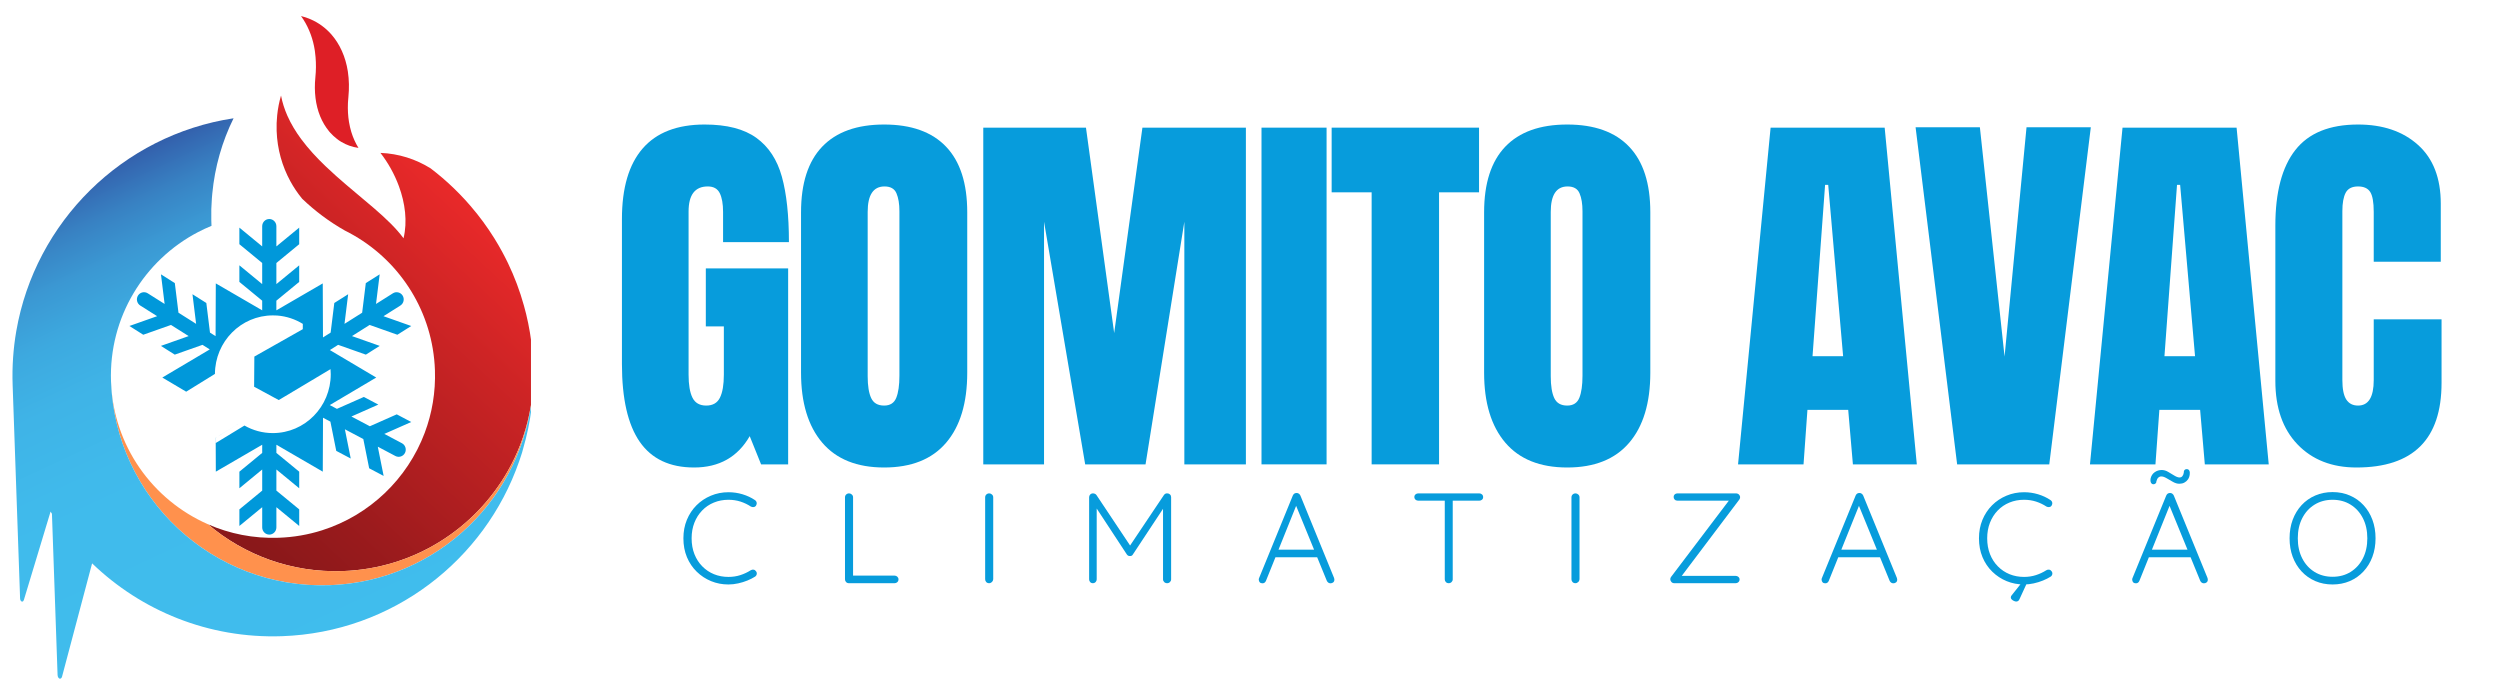 <?xml version="1.0" encoding="UTF-8"?>
<svg xmlns="http://www.w3.org/2000/svg" xmlns:xlink="http://www.w3.org/1999/xlink" width="1800" zoomAndPan="magnify" viewBox="0 0 1350 375" height="500" preserveAspectRatio="xMidYMid meet" version="1.0">
  <defs>
    <g></g>
    <clipPath id="71b2f41309">
      <path d="M 69.875 118.242 L 222.07 118.242 L 222.07 288.699 L 69.875 288.699 Z M 69.875 118.242 " clip-rule="nonzero"></path>
    </clipPath>
    <clipPath id="06ce920588">
      <path d="M 112 51 L 286.727 51 L 286.727 309 L 112 309 Z M 112 51 " clip-rule="nonzero"></path>
    </clipPath>
    <clipPath id="ca5dd870e1">
      <path d="M 287.965 196.609 L 288.066 199.43 C 288.07 199.957 288.078 200.48 288.082 201 C 288.137 208.809 287.363 216.434 285.797 223.805 C 283.516 234.684 279.559 244.973 274.207 254.387 C 256.508 285.547 223.527 307.055 185.09 308.395 C 157.449 309.359 131.898 299.727 112.34 283.137 C 123.973 288.238 136.914 290.867 150.461 290.391 C 158.641 290.105 166.516 288.719 173.938 286.352 C 199.605 278.195 220.004 258.586 229.359 233.695 C 233.301 223.207 235.277 211.785 234.867 199.891 C 233.77 168.617 216.398 141.742 191.168 127.152 C 190.215 126.598 189.254 126.062 188.289 125.551 C 187.617 125.191 186.938 124.852 186.25 124.508 C 177.852 119.754 170.098 113.961 163.164 107.316 C 160.766 104.395 158.625 101.238 156.801 97.891 C 152.383 89.805 149.734 80.602 149.387 70.754 C 149.285 67.883 149.387 65.047 149.676 62.266 C 150.047 58.609 150.746 55.035 151.75 51.586 C 152.469 55.367 153.637 58.992 155.164 62.457 C 157.125 66.891 159.66 71.078 162.621 75.086 C 166.473 80.281 170.996 85.164 175.84 89.793 C 177.699 91.57 179.605 93.316 181.527 95.043 C 195.246 107.27 210.086 117.914 217.91 128.676 C 220.078 119.652 218.785 109.734 215.426 100.586 C 213 93.98 209.492 87.762 205.434 82.562 C 215.32 82.941 224.578 85.941 232.504 90.898 C 232.512 90.898 232.523 90.902 232.531 90.914 C 236.93 94.254 241.133 97.863 245.105 101.699 C 246.121 102.676 247.125 103.684 248.113 104.695 C 250.18 106.809 252.18 108.988 254.109 111.242 C 258.859 116.742 263.18 122.629 267.027 128.828 C 268.504 131.211 269.914 133.637 271.25 136.109 C 272.32 138.086 273.344 140.086 274.32 142.117 C 277.84 149.457 280.738 157.141 282.949 165.141 C 283.367 166.602 283.746 168.078 284.109 169.555 C 285.711 176.129 286.844 182.891 287.496 189.801 C 287.66 191.578 287.785 193.375 287.887 195.172 C 287.906 195.664 287.938 196.137 287.965 196.609 Z M 287.965 196.609 " clip-rule="evenodd"></path>
    </clipPath>
    <linearGradient x1="156.425" gradientTransform="matrix(5.338, -0.185, 0.185, 5.338, -734.406, 720.873)" y1="-75.071" x2="198.261" gradientUnits="userSpaceOnUse" y2="-116.905" id="e3cc1b4ea0">
      <stop stop-opacity="1" stop-color="rgb(54.099%, 9.399%, 10.199%)" offset="0"></stop>
      <stop stop-opacity="1" stop-color="rgb(54.099%, 9.399%, 10.199%)" offset="0.062"></stop>
      <stop stop-opacity="1" stop-color="rgb(54.099%, 9.399%, 10.199%)" offset="0.094"></stop>
      <stop stop-opacity="1" stop-color="rgb(54.179%, 9.412%, 10.211%)" offset="0.102"></stop>
      <stop stop-opacity="1" stop-color="rgb(54.436%, 9.453%, 10.252%)" offset="0.109"></stop>
      <stop stop-opacity="1" stop-color="rgb(54.787%, 9.509%, 10.309%)" offset="0.117"></stop>
      <stop stop-opacity="1" stop-color="rgb(55.136%, 9.564%, 10.365%)" offset="0.125"></stop>
      <stop stop-opacity="1" stop-color="rgb(55.486%, 9.621%, 10.42%)" offset="0.133"></stop>
      <stop stop-opacity="1" stop-color="rgb(55.836%, 9.677%, 10.477%)" offset="0.141"></stop>
      <stop stop-opacity="1" stop-color="rgb(56.186%, 9.732%, 10.533%)" offset="0.148"></stop>
      <stop stop-opacity="1" stop-color="rgb(56.535%, 9.789%, 10.588%)" offset="0.156"></stop>
      <stop stop-opacity="1" stop-color="rgb(56.886%, 9.845%, 10.645%)" offset="0.164"></stop>
      <stop stop-opacity="1" stop-color="rgb(57.236%, 9.9%, 10.701%)" offset="0.172"></stop>
      <stop stop-opacity="1" stop-color="rgb(57.585%, 9.956%, 10.756%)" offset="0.18"></stop>
      <stop stop-opacity="1" stop-color="rgb(57.936%, 10.013%, 10.812%)" offset="0.188"></stop>
      <stop stop-opacity="1" stop-color="rgb(58.286%, 10.069%, 10.869%)" offset="0.195"></stop>
      <stop stop-opacity="1" stop-color="rgb(58.635%, 10.124%, 10.925%)" offset="0.203"></stop>
      <stop stop-opacity="1" stop-color="rgb(58.986%, 10.181%, 10.98%)" offset="0.211"></stop>
      <stop stop-opacity="1" stop-color="rgb(59.335%, 10.237%, 11.037%)" offset="0.219"></stop>
      <stop stop-opacity="1" stop-color="rgb(59.685%, 10.292%, 11.093%)" offset="0.227"></stop>
      <stop stop-opacity="1" stop-color="rgb(60.036%, 10.349%, 11.148%)" offset="0.234"></stop>
      <stop stop-opacity="1" stop-color="rgb(60.385%, 10.405%, 11.205%)" offset="0.242"></stop>
      <stop stop-opacity="1" stop-color="rgb(60.735%, 10.46%, 11.261%)" offset="0.25"></stop>
      <stop stop-opacity="1" stop-color="rgb(61.086%, 10.516%, 11.316%)" offset="0.258"></stop>
      <stop stop-opacity="1" stop-color="rgb(61.436%, 10.573%, 11.372%)" offset="0.266"></stop>
      <stop stop-opacity="1" stop-color="rgb(61.832%, 10.641%, 11.436%)" offset="0.27"></stop>
      <stop stop-opacity="1" stop-color="rgb(62.05%, 10.683%, 11.473%)" offset="0.273"></stop>
      <stop stop-opacity="1" stop-color="rgb(62.268%, 10.724%, 11.508%)" offset="0.277"></stop>
      <stop stop-opacity="1" stop-color="rgb(62.486%, 10.765%, 11.545%)" offset="0.281"></stop>
      <stop stop-opacity="1" stop-color="rgb(62.704%, 10.805%, 11.581%)" offset="0.285"></stop>
      <stop stop-opacity="1" stop-color="rgb(62.923%, 10.846%, 11.618%)" offset="0.289"></stop>
      <stop stop-opacity="1" stop-color="rgb(63.141%, 10.886%, 11.653%)" offset="0.293"></stop>
      <stop stop-opacity="1" stop-color="rgb(63.361%, 10.927%, 11.69%)" offset="0.297"></stop>
      <stop stop-opacity="1" stop-color="rgb(63.579%, 10.966%, 11.725%)" offset="0.301"></stop>
      <stop stop-opacity="1" stop-color="rgb(63.797%, 11.008%, 11.761%)" offset="0.305"></stop>
      <stop stop-opacity="1" stop-color="rgb(64.015%, 11.049%, 11.797%)" offset="0.309"></stop>
      <stop stop-opacity="1" stop-color="rgb(64.233%, 11.09%, 11.833%)" offset="0.312"></stop>
      <stop stop-opacity="1" stop-color="rgb(64.452%, 11.13%, 11.868%)" offset="0.316"></stop>
      <stop stop-opacity="1" stop-color="rgb(64.67%, 11.171%, 11.905%)" offset="0.32"></stop>
      <stop stop-opacity="1" stop-color="rgb(64.888%, 11.211%, 11.942%)" offset="0.324"></stop>
      <stop stop-opacity="1" stop-color="rgb(65.106%, 11.252%, 11.978%)" offset="0.328"></stop>
      <stop stop-opacity="1" stop-color="rgb(65.324%, 11.293%, 12.013%)" offset="0.332"></stop>
      <stop stop-opacity="1" stop-color="rgb(65.544%, 11.334%, 12.05%)" offset="0.336"></stop>
      <stop stop-opacity="1" stop-color="rgb(65.762%, 11.374%, 12.085%)" offset="0.34"></stop>
      <stop stop-opacity="1" stop-color="rgb(65.981%, 11.415%, 12.122%)" offset="0.344"></stop>
      <stop stop-opacity="1" stop-color="rgb(66.199%, 11.455%, 12.157%)" offset="0.348"></stop>
      <stop stop-opacity="1" stop-color="rgb(66.417%, 11.496%, 12.193%)" offset="0.352"></stop>
      <stop stop-opacity="1" stop-color="rgb(66.635%, 11.536%, 12.228%)" offset="0.355"></stop>
      <stop stop-opacity="1" stop-color="rgb(66.853%, 11.577%, 12.265%)" offset="0.359"></stop>
      <stop stop-opacity="1" stop-color="rgb(67.072%, 11.618%, 12.302%)" offset="0.363"></stop>
      <stop stop-opacity="1" stop-color="rgb(67.291%, 11.659%, 12.338%)" offset="0.367"></stop>
      <stop stop-opacity="1" stop-color="rgb(67.509%, 11.699%, 12.373%)" offset="0.371"></stop>
      <stop stop-opacity="1" stop-color="rgb(67.728%, 11.74%, 12.41%)" offset="0.375"></stop>
      <stop stop-opacity="1" stop-color="rgb(67.946%, 11.78%, 12.445%)" offset="0.379"></stop>
      <stop stop-opacity="1" stop-color="rgb(68.164%, 11.821%, 12.482%)" offset="0.383"></stop>
      <stop stop-opacity="1" stop-color="rgb(68.382%, 11.862%, 12.517%)" offset="0.387"></stop>
      <stop stop-opacity="1" stop-color="rgb(68.6%, 11.903%, 12.553%)" offset="0.391"></stop>
      <stop stop-opacity="1" stop-color="rgb(68.819%, 11.943%, 12.589%)" offset="0.395"></stop>
      <stop stop-opacity="1" stop-color="rgb(69.037%, 11.984%, 12.625%)" offset="0.398"></stop>
      <stop stop-opacity="1" stop-color="rgb(69.255%, 12.024%, 12.662%)" offset="0.402"></stop>
      <stop stop-opacity="1" stop-color="rgb(69.475%, 12.065%, 12.698%)" offset="0.406"></stop>
      <stop stop-opacity="1" stop-color="rgb(69.693%, 12.105%, 12.733%)" offset="0.41"></stop>
      <stop stop-opacity="1" stop-color="rgb(69.911%, 12.146%, 12.77%)" offset="0.414"></stop>
      <stop stop-opacity="1" stop-color="rgb(70.129%, 12.187%, 12.805%)" offset="0.418"></stop>
      <stop stop-opacity="1" stop-color="rgb(70.348%, 12.228%, 12.842%)" offset="0.422"></stop>
      <stop stop-opacity="1" stop-color="rgb(70.566%, 12.268%, 12.877%)" offset="0.426"></stop>
      <stop stop-opacity="1" stop-color="rgb(70.784%, 12.309%, 12.914%)" offset="0.43"></stop>
      <stop stop-opacity="1" stop-color="rgb(71.002%, 12.349%, 12.949%)" offset="0.434"></stop>
      <stop stop-opacity="1" stop-color="rgb(71.22%, 12.39%, 12.985%)" offset="0.438"></stop>
      <stop stop-opacity="1" stop-color="rgb(71.439%, 12.431%, 13.022%)" offset="0.441"></stop>
      <stop stop-opacity="1" stop-color="rgb(71.658%, 12.473%, 13.058%)" offset="0.445"></stop>
      <stop stop-opacity="1" stop-color="rgb(71.877%, 12.512%, 13.094%)" offset="0.449"></stop>
      <stop stop-opacity="1" stop-color="rgb(72.095%, 12.553%, 13.13%)" offset="0.453"></stop>
      <stop stop-opacity="1" stop-color="rgb(72.313%, 12.593%, 13.165%)" offset="0.457"></stop>
      <stop stop-opacity="1" stop-color="rgb(72.531%, 12.634%, 13.202%)" offset="0.461"></stop>
      <stop stop-opacity="1" stop-color="rgb(72.749%, 12.674%, 13.237%)" offset="0.465"></stop>
      <stop stop-opacity="1" stop-color="rgb(72.968%, 12.715%, 13.274%)" offset="0.469"></stop>
      <stop stop-opacity="1" stop-color="rgb(73.186%, 12.756%, 13.309%)" offset="0.473"></stop>
      <stop stop-opacity="1" stop-color="rgb(73.405%, 12.798%, 13.345%)" offset="0.477"></stop>
      <stop stop-opacity="1" stop-color="rgb(73.624%, 12.837%, 13.382%)" offset="0.48"></stop>
      <stop stop-opacity="1" stop-color="rgb(73.842%, 12.878%, 13.419%)" offset="0.484"></stop>
      <stop stop-opacity="1" stop-color="rgb(74.06%, 12.918%, 13.454%)" offset="0.488"></stop>
      <stop stop-opacity="1" stop-color="rgb(74.278%, 12.959%, 13.49%)" offset="0.492"></stop>
      <stop stop-opacity="1" stop-color="rgb(74.496%, 13%, 13.525%)" offset="0.496"></stop>
      <stop stop-opacity="1" stop-color="rgb(74.715%, 13.042%, 13.562%)" offset="0.5"></stop>
      <stop stop-opacity="1" stop-color="rgb(74.933%, 13.081%, 13.597%)" offset="0.504"></stop>
      <stop stop-opacity="1" stop-color="rgb(75.151%, 13.123%, 13.634%)" offset="0.508"></stop>
      <stop stop-opacity="1" stop-color="rgb(75.369%, 13.162%, 13.669%)" offset="0.512"></stop>
      <stop stop-opacity="1" stop-color="rgb(75.589%, 13.203%, 13.705%)" offset="0.516"></stop>
      <stop stop-opacity="1" stop-color="rgb(75.807%, 13.243%, 13.742%)" offset="0.52"></stop>
      <stop stop-opacity="1" stop-color="rgb(76.025%, 13.284%, 13.779%)" offset="0.523"></stop>
      <stop stop-opacity="1" stop-color="rgb(76.244%, 13.325%, 13.814%)" offset="0.527"></stop>
      <stop stop-opacity="1" stop-color="rgb(76.462%, 13.367%, 13.85%)" offset="0.531"></stop>
      <stop stop-opacity="1" stop-color="rgb(76.68%, 13.406%, 13.885%)" offset="0.535"></stop>
      <stop stop-opacity="1" stop-color="rgb(76.898%, 13.448%, 13.922%)" offset="0.539"></stop>
      <stop stop-opacity="1" stop-color="rgb(77.116%, 13.487%, 13.957%)" offset="0.543"></stop>
      <stop stop-opacity="1" stop-color="rgb(77.335%, 13.528%, 13.994%)" offset="0.547"></stop>
      <stop stop-opacity="1" stop-color="rgb(77.553%, 13.57%, 14.029%)" offset="0.551"></stop>
      <stop stop-opacity="1" stop-color="rgb(77.773%, 13.611%, 14.066%)" offset="0.555"></stop>
      <stop stop-opacity="1" stop-color="rgb(77.991%, 13.651%, 14.102%)" offset="0.559"></stop>
      <stop stop-opacity="1" stop-color="rgb(78.209%, 13.692%, 14.139%)" offset="0.562"></stop>
      <stop stop-opacity="1" stop-color="rgb(78.427%, 13.731%, 14.174%)" offset="0.566"></stop>
      <stop stop-opacity="1" stop-color="rgb(78.645%, 13.773%, 14.211%)" offset="0.57"></stop>
      <stop stop-opacity="1" stop-color="rgb(78.864%, 13.812%, 14.246%)" offset="0.574"></stop>
      <stop stop-opacity="1" stop-color="rgb(79.082%, 13.853%, 14.282%)" offset="0.578"></stop>
      <stop stop-opacity="1" stop-color="rgb(79.3%, 13.895%, 14.317%)" offset="0.582"></stop>
      <stop stop-opacity="1" stop-color="rgb(79.52%, 13.936%, 14.354%)" offset="0.586"></stop>
      <stop stop-opacity="1" stop-color="rgb(79.738%, 13.976%, 14.389%)" offset="0.59"></stop>
      <stop stop-opacity="1" stop-color="rgb(79.956%, 14.017%, 14.426%)" offset="0.594"></stop>
      <stop stop-opacity="1" stop-color="rgb(80.174%, 14.056%, 14.461%)" offset="0.598"></stop>
      <stop stop-opacity="1" stop-color="rgb(80.392%, 14.098%, 14.497%)" offset="0.602"></stop>
      <stop stop-opacity="1" stop-color="rgb(80.632%, 14.143%, 14.536%)" offset="0.605"></stop>
      <stop stop-opacity="1" stop-color="rgb(80.873%, 14.191%, 14.575%)" offset="0.609"></stop>
      <stop stop-opacity="1" stop-color="rgb(81.114%, 14.236%, 14.613%)" offset="0.613"></stop>
      <stop stop-opacity="1" stop-color="rgb(81.355%, 14.282%, 14.651%)" offset="0.617"></stop>
      <stop stop-opacity="1" stop-color="rgb(81.595%, 14.328%, 14.69%)" offset="0.621"></stop>
      <stop stop-opacity="1" stop-color="rgb(81.836%, 14.375%, 14.729%)" offset="0.625"></stop>
      <stop stop-opacity="1" stop-color="rgb(82.077%, 14.421%, 14.767%)" offset="0.629"></stop>
      <stop stop-opacity="1" stop-color="rgb(82.318%, 14.468%, 14.806%)" offset="0.633"></stop>
      <stop stop-opacity="1" stop-color="rgb(82.559%, 14.514%, 14.844%)" offset="0.637"></stop>
      <stop stop-opacity="1" stop-color="rgb(82.8%, 14.56%, 14.883%)" offset="0.641"></stop>
      <stop stop-opacity="1" stop-color="rgb(83.04%, 14.606%, 14.922%)" offset="0.645"></stop>
      <stop stop-opacity="1" stop-color="rgb(83.281%, 14.653%, 14.96%)" offset="0.648"></stop>
      <stop stop-opacity="1" stop-color="rgb(83.522%, 14.699%, 14.998%)" offset="0.652"></stop>
      <stop stop-opacity="1" stop-color="rgb(83.763%, 14.745%, 15.038%)" offset="0.656"></stop>
      <stop stop-opacity="1" stop-color="rgb(84.004%, 14.79%, 15.076%)" offset="0.66"></stop>
      <stop stop-opacity="1" stop-color="rgb(84.245%, 14.838%, 15.114%)" offset="0.664"></stop>
      <stop stop-opacity="1" stop-color="rgb(84.485%, 14.883%, 15.152%)" offset="0.668"></stop>
      <stop stop-opacity="1" stop-color="rgb(84.726%, 14.931%, 15.192%)" offset="0.672"></stop>
      <stop stop-opacity="1" stop-color="rgb(84.967%, 14.977%, 15.23%)" offset="0.676"></stop>
      <stop stop-opacity="1" stop-color="rgb(85.208%, 15.022%, 15.268%)" offset="0.68"></stop>
      <stop stop-opacity="1" stop-color="rgb(85.448%, 15.068%, 15.306%)" offset="0.684"></stop>
      <stop stop-opacity="1" stop-color="rgb(85.689%, 15.115%, 15.346%)" offset="0.688"></stop>
      <stop stop-opacity="1" stop-color="rgb(85.93%, 15.161%, 15.384%)" offset="0.691"></stop>
      <stop stop-opacity="1" stop-color="rgb(86.171%, 15.207%, 15.422%)" offset="0.695"></stop>
      <stop stop-opacity="1" stop-color="rgb(86.412%, 15.253%, 15.46%)" offset="0.699"></stop>
      <stop stop-opacity="1" stop-color="rgb(86.653%, 15.3%, 15.5%)" offset="0.703"></stop>
      <stop stop-opacity="1" stop-color="rgb(86.893%, 15.346%, 15.538%)" offset="0.707"></stop>
      <stop stop-opacity="1" stop-color="rgb(87.134%, 15.393%, 15.576%)" offset="0.711"></stop>
      <stop stop-opacity="1" stop-color="rgb(87.375%, 15.439%, 15.614%)" offset="0.715"></stop>
      <stop stop-opacity="1" stop-color="rgb(87.616%, 15.485%, 15.654%)" offset="0.719"></stop>
      <stop stop-opacity="1" stop-color="rgb(87.857%, 15.53%, 15.692%)" offset="0.723"></stop>
      <stop stop-opacity="1" stop-color="rgb(88.098%, 15.578%, 15.73%)" offset="0.727"></stop>
      <stop stop-opacity="1" stop-color="rgb(88.338%, 15.623%, 15.768%)" offset="0.73"></stop>
      <stop stop-opacity="1" stop-color="rgb(88.579%, 15.669%, 15.808%)" offset="0.734"></stop>
      <stop stop-opacity="1" stop-color="rgb(88.82%, 15.715%, 15.846%)" offset="0.738"></stop>
      <stop stop-opacity="1" stop-color="rgb(89.061%, 15.762%, 15.884%)" offset="0.742"></stop>
      <stop stop-opacity="1" stop-color="rgb(89.301%, 15.808%, 15.923%)" offset="0.746"></stop>
      <stop stop-opacity="1" stop-color="rgb(89.542%, 15.855%, 15.962%)" offset="0.75"></stop>
      <stop stop-opacity="1" stop-color="rgb(89.783%, 15.901%, 16%)" offset="0.754"></stop>
      <stop stop-opacity="1" stop-color="rgb(90.024%, 15.947%, 16.039%)" offset="0.758"></stop>
      <stop stop-opacity="1" stop-color="rgb(90.265%, 15.993%, 16.077%)" offset="0.762"></stop>
      <stop stop-opacity="1" stop-color="rgb(90.506%, 16.04%, 16.116%)" offset="0.766"></stop>
      <stop stop-opacity="1" stop-color="rgb(90.746%, 16.086%, 16.154%)" offset="0.77"></stop>
      <stop stop-opacity="1" stop-color="rgb(90.987%, 16.132%, 16.193%)" offset="0.773"></stop>
      <stop stop-opacity="1" stop-color="rgb(91.228%, 16.177%, 16.231%)" offset="0.777"></stop>
      <stop stop-opacity="1" stop-color="rgb(91.469%, 16.225%, 16.27%)" offset="0.781"></stop>
      <stop stop-opacity="1" stop-color="rgb(91.71%, 16.27%, 16.309%)" offset="0.785"></stop>
      <stop stop-opacity="1" stop-color="rgb(91.951%, 16.318%, 16.347%)" offset="0.789"></stop>
      <stop stop-opacity="1" stop-color="rgb(92.191%, 16.364%, 16.385%)" offset="0.793"></stop>
      <stop stop-opacity="1" stop-color="rgb(92.432%, 16.409%, 16.425%)" offset="0.797"></stop>
      <stop stop-opacity="1" stop-color="rgb(92.665%, 16.454%, 16.461%)" offset="0.801"></stop>
      <stop stop-opacity="1" stop-color="rgb(92.899%, 16.499%, 16.499%)" offset="0.805"></stop>
      <stop stop-opacity="1" stop-color="rgb(92.899%, 16.499%, 16.499%)" offset="0.812"></stop>
      <stop stop-opacity="1" stop-color="rgb(92.899%, 16.499%, 16.499%)" offset="0.875"></stop>
      <stop stop-opacity="1" stop-color="rgb(92.899%, 16.499%, 16.499%)" offset="1"></stop>
    </linearGradient>
    <clipPath id="d3f9a9314f">
      <path d="M 162 8.504 L 194 8.504 L 194 80 L 162 80 Z M 162 8.504 " clip-rule="nonzero"></path>
    </clipPath>
    <clipPath id="a9bbd3042e">
      <path d="M 59 205 L 286.727 205 L 286.727 317 L 59 317 Z M 59 205 " clip-rule="nonzero"></path>
    </clipPath>
    <clipPath id="67e6ee2a2c">
      <path d="M 6.688 63 L 286.727 63 L 286.727 367 L 6.688 367 Z M 6.688 63 " clip-rule="nonzero"></path>
    </clipPath>
    <clipPath id="6e7cfc9ca7">
      <path d="M 287.684 211.016 C 287.676 211.062 287.676 211.105 287.684 211.148 C 283.168 268.18 236.469 313.961 177.938 316.004 C 114.977 318.207 62.148 268.953 59.949 205.984 C 58.734 171.242 77.973 140.492 106.867 125.375 C 109.262 124.113 111.695 122.988 114.211 121.957 L 114.105 118.883 C 114.008 114.91 114.109 110.934 114.418 107.035 C 114.484 106.199 114.547 105.371 114.637 104.539 C 116 90.094 119.973 76.344 126.125 63.867 C 66.07 72.984 19 119.82 8.797 178.781 C 7.168 188.191 6.477 197.918 6.82 207.848 L 10.848 323.188 C 10.883 324.141 11.395 324.898 11.977 324.875 C 12.352 324.859 12.672 324.551 12.859 324.074 L 27.316 276.238 C 27.551 276.645 27.801 277.043 28.051 277.438 L 31.09 364.496 C 31.133 365.617 31.73 366.512 32.434 366.488 C 32.875 366.473 33.238 366.102 33.457 365.547 L 33.602 365.012 L 49.734 304.207 C 76.215 329.746 112.621 344.926 152.293 343.543 C 212.004 341.453 261.77 302.465 280.301 249.25 C 280.594 248.391 280.883 247.531 281.184 246.621 C 281.695 245.184 282.133 243.754 282.484 242.324 C 284.594 235.105 286.156 227.684 287.066 220.066 C 287.82 213.84 288.164 207.469 288.055 201.023 C 288.098 204.387 287.969 207.719 287.684 211.016 Z M 287.684 211.016 " clip-rule="evenodd"></path>
    </clipPath>
    <linearGradient x1="17.223" gradientTransform="matrix(5.341, 0, 0, 5.341, -44.049, -5.841)" y1="9.451" x2="48.292" gradientUnits="userSpaceOnUse" y2="76.079" id="6c40b1c9c5">
      <stop stop-opacity="1" stop-color="rgb(20%, 37.299%, 67.099%)" offset="0"></stop>
      <stop stop-opacity="1" stop-color="rgb(20%, 37.299%, 67.099%)" offset="0.062"></stop>
      <stop stop-opacity="1" stop-color="rgb(20%, 37.299%, 67.099%)" offset="0.094"></stop>
      <stop stop-opacity="1" stop-color="rgb(20%, 37.299%, 67.099%)" offset="0.109"></stop>
      <stop stop-opacity="1" stop-color="rgb(20.047%, 37.669%, 67.374%)" offset="0.113"></stop>
      <stop stop-opacity="1" stop-color="rgb(20.094%, 38.042%, 67.65%)" offset="0.117"></stop>
      <stop stop-opacity="1" stop-color="rgb(20.215%, 38.98%, 68.346%)" offset="0.121"></stop>
      <stop stop-opacity="1" stop-color="rgb(20.337%, 39.919%, 69.043%)" offset="0.125"></stop>
      <stop stop-opacity="1" stop-color="rgb(20.461%, 40.771%, 69.632%)" offset="0.129"></stop>
      <stop stop-opacity="1" stop-color="rgb(20.584%, 41.626%, 70.221%)" offset="0.133"></stop>
      <stop stop-opacity="1" stop-color="rgb(20.709%, 42.451%, 70.773%)" offset="0.137"></stop>
      <stop stop-opacity="1" stop-color="rgb(20.834%, 43.277%, 71.327%)" offset="0.141"></stop>
      <stop stop-opacity="1" stop-color="rgb(20.958%, 44.102%, 71.88%)" offset="0.145"></stop>
      <stop stop-opacity="1" stop-color="rgb(21.083%, 44.928%, 72.432%)" offset="0.148"></stop>
      <stop stop-opacity="1" stop-color="rgb(21.207%, 45.752%, 72.984%)" offset="0.152"></stop>
      <stop stop-opacity="1" stop-color="rgb(21.332%, 46.577%, 73.538%)" offset="0.156"></stop>
      <stop stop-opacity="1" stop-color="rgb(21.455%, 47.403%, 74.091%)" offset="0.16"></stop>
      <stop stop-opacity="1" stop-color="rgb(21.581%, 48.228%, 74.643%)" offset="0.164"></stop>
      <stop stop-opacity="1" stop-color="rgb(21.706%, 49.054%, 75.195%)" offset="0.168"></stop>
      <stop stop-opacity="1" stop-color="rgb(21.831%, 49.879%, 75.749%)" offset="0.172"></stop>
      <stop stop-opacity="1" stop-color="rgb(21.939%, 50.624%, 76.257%)" offset="0.176"></stop>
      <stop stop-opacity="1" stop-color="rgb(22.047%, 51.37%, 76.767%)" offset="0.18"></stop>
      <stop stop-opacity="1" stop-color="rgb(22.121%, 51.949%, 77.184%)" offset="0.184"></stop>
      <stop stop-opacity="1" stop-color="rgb(22.195%, 52.528%, 77.602%)" offset="0.188"></stop>
      <stop stop-opacity="1" stop-color="rgb(22.269%, 53.107%, 78.018%)" offset="0.191"></stop>
      <stop stop-opacity="1" stop-color="rgb(22.343%, 53.685%, 78.436%)" offset="0.195"></stop>
      <stop stop-opacity="1" stop-color="rgb(22.417%, 54.263%, 78.853%)" offset="0.199"></stop>
      <stop stop-opacity="1" stop-color="rgb(22.491%, 54.843%, 79.269%)" offset="0.203"></stop>
      <stop stop-opacity="1" stop-color="rgb(22.565%, 55.421%, 79.686%)" offset="0.207"></stop>
      <stop stop-opacity="1" stop-color="rgb(22.639%, 56%, 80.104%)" offset="0.211"></stop>
      <stop stop-opacity="1" stop-color="rgb(22.713%, 56.578%, 80.521%)" offset="0.215"></stop>
      <stop stop-opacity="1" stop-color="rgb(22.787%, 57.156%, 80.939%)" offset="0.219"></stop>
      <stop stop-opacity="1" stop-color="rgb(22.861%, 57.735%, 81.355%)" offset="0.223"></stop>
      <stop stop-opacity="1" stop-color="rgb(22.935%, 58.315%, 81.773%)" offset="0.227"></stop>
      <stop stop-opacity="1" stop-color="rgb(23.009%, 58.893%, 82.19%)" offset="0.23"></stop>
      <stop stop-opacity="1" stop-color="rgb(23.083%, 59.471%, 82.607%)" offset="0.234"></stop>
      <stop stop-opacity="1" stop-color="rgb(23.132%, 59.877%, 82.898%)" offset="0.238"></stop>
      <stop stop-opacity="1" stop-color="rgb(23.181%, 60.283%, 83.189%)" offset="0.242"></stop>
      <stop stop-opacity="1" stop-color="rgb(23.227%, 60.667%, 83.464%)" offset="0.246"></stop>
      <stop stop-opacity="1" stop-color="rgb(23.273%, 61.052%, 83.74%)" offset="0.25"></stop>
      <stop stop-opacity="1" stop-color="rgb(23.318%, 61.436%, 84.015%)" offset="0.254"></stop>
      <stop stop-opacity="1" stop-color="rgb(23.364%, 61.821%, 84.291%)" offset="0.258"></stop>
      <stop stop-opacity="1" stop-color="rgb(23.41%, 62.204%, 84.566%)" offset="0.262"></stop>
      <stop stop-opacity="1" stop-color="rgb(23.456%, 62.589%, 84.842%)" offset="0.266"></stop>
      <stop stop-opacity="1" stop-color="rgb(23.502%, 62.973%, 85.117%)" offset="0.27"></stop>
      <stop stop-opacity="1" stop-color="rgb(23.547%, 63.358%, 85.391%)" offset="0.273"></stop>
      <stop stop-opacity="1" stop-color="rgb(23.593%, 63.742%, 85.666%)" offset="0.277"></stop>
      <stop stop-opacity="1" stop-color="rgb(23.64%, 64.127%, 85.942%)" offset="0.281"></stop>
      <stop stop-opacity="1" stop-color="rgb(23.686%, 64.511%, 86.217%)" offset="0.285"></stop>
      <stop stop-opacity="1" stop-color="rgb(23.732%, 64.896%, 86.493%)" offset="0.289"></stop>
      <stop stop-opacity="1" stop-color="rgb(23.778%, 65.28%, 86.768%)" offset="0.293"></stop>
      <stop stop-opacity="1" stop-color="rgb(23.824%, 65.665%, 87.044%)" offset="0.297"></stop>
      <stop stop-opacity="1" stop-color="rgb(23.868%, 66.016%, 87.296%)" offset="0.301"></stop>
      <stop stop-opacity="1" stop-color="rgb(23.912%, 66.368%, 87.549%)" offset="0.305"></stop>
      <stop stop-opacity="1" stop-color="rgb(23.949%, 66.568%, 87.694%)" offset="0.309"></stop>
      <stop stop-opacity="1" stop-color="rgb(23.987%, 66.769%, 87.839%)" offset="0.312"></stop>
      <stop stop-opacity="1" stop-color="rgb(24.023%, 66.969%, 87.982%)" offset="0.316"></stop>
      <stop stop-opacity="1" stop-color="rgb(24.062%, 67.169%, 88.127%)" offset="0.32"></stop>
      <stop stop-opacity="1" stop-color="rgb(24.098%, 67.369%, 88.271%)" offset="0.324"></stop>
      <stop stop-opacity="1" stop-color="rgb(24.136%, 67.57%, 88.416%)" offset="0.328"></stop>
      <stop stop-opacity="1" stop-color="rgb(24.173%, 67.77%, 88.559%)" offset="0.332"></stop>
      <stop stop-opacity="1" stop-color="rgb(24.21%, 67.972%, 88.704%)" offset="0.336"></stop>
      <stop stop-opacity="1" stop-color="rgb(24.246%, 68.172%, 88.849%)" offset="0.34"></stop>
      <stop stop-opacity="1" stop-color="rgb(24.284%, 68.372%, 88.994%)" offset="0.344"></stop>
      <stop stop-opacity="1" stop-color="rgb(24.321%, 68.571%, 89.137%)" offset="0.348"></stop>
      <stop stop-opacity="1" stop-color="rgb(24.359%, 68.773%, 89.282%)" offset="0.352"></stop>
      <stop stop-opacity="1" stop-color="rgb(24.396%, 68.973%, 89.426%)" offset="0.355"></stop>
      <stop stop-opacity="1" stop-color="rgb(24.434%, 69.173%, 89.571%)" offset="0.359"></stop>
      <stop stop-opacity="1" stop-color="rgb(24.471%, 69.373%, 89.714%)" offset="0.363"></stop>
      <stop stop-opacity="1" stop-color="rgb(24.509%, 69.574%, 89.859%)" offset="0.367"></stop>
      <stop stop-opacity="1" stop-color="rgb(24.545%, 69.774%, 90.004%)" offset="0.371"></stop>
      <stop stop-opacity="1" stop-color="rgb(24.583%, 69.974%, 90.149%)" offset="0.375"></stop>
      <stop stop-opacity="1" stop-color="rgb(24.62%, 70.174%, 90.292%)" offset="0.379"></stop>
      <stop stop-opacity="1" stop-color="rgb(24.657%, 70.375%, 90.437%)" offset="0.383"></stop>
      <stop stop-opacity="1" stop-color="rgb(24.684%, 70.526%, 90.546%)" offset="0.391"></stop>
      <stop stop-opacity="1" stop-color="rgb(24.738%, 70.857%, 90.781%)" offset="0.406"></stop>
      <stop stop-opacity="1" stop-color="rgb(24.789%, 71.216%, 91.032%)" offset="0.422"></stop>
      <stop stop-opacity="1" stop-color="rgb(24.843%, 71.574%, 91.286%)" offset="0.438"></stop>
      <stop stop-opacity="1" stop-color="rgb(24.896%, 71.933%, 91.537%)" offset="0.453"></stop>
      <stop stop-opacity="1" stop-color="rgb(24.95%, 72.293%, 91.791%)" offset="0.469"></stop>
      <stop stop-opacity="1" stop-color="rgb(25.003%, 72.652%, 92.043%)" offset="0.484"></stop>
      <stop stop-opacity="1" stop-color="rgb(25.056%, 73.01%, 92.296%)" offset="0.5"></stop>
      <stop stop-opacity="1" stop-color="rgb(25.09%, 73.315%, 92.496%)" offset="0.562"></stop>
      <stop stop-opacity="1" stop-color="rgb(25.099%, 73.517%, 92.609%)" offset="0.625"></stop>
      <stop stop-opacity="1" stop-color="rgb(25.099%, 73.747%, 92.723%)" offset="0.699"></stop>
      <stop stop-opacity="1" stop-color="rgb(25.099%, 73.901%, 92.799%)" offset="0.75"></stop>
      <stop stop-opacity="1" stop-color="rgb(25.099%, 74.001%, 92.848%)" offset="1"></stop>
    </linearGradient>
  </defs>
  <g clip-path="url(#71b2f41309)">
    <path fill="#0098da" d="M 116.531 153.031 L 141.582 167.582 L 141.582 162.367 L 129.258 152.23 L 129.258 143.273 L 141.582 153.41 L 141.582 142.012 L 129.258 131.867 L 129.258 122.918 L 141.582 133.059 L 141.582 122.152 C 141.582 120.012 143.305 118.262 145.414 118.262 C 147.52 118.262 149.242 120.012 149.242 122.152 L 149.242 133.059 L 161.566 122.918 L 161.566 131.875 L 149.242 142.012 L 149.242 153.418 L 161.566 143.281 L 161.566 152.234 L 149.234 162.367 L 149.234 167.59 L 174.285 153.039 L 174.41 182.215 L 178.547 179.605 L 180.52 163.613 L 188.004 158.887 L 186.031 174.879 L 195.562 168.863 L 197.535 152.871 L 205.02 148.145 L 203.047 164.137 L 212.164 158.383 C 213.949 157.25 216.324 157.82 217.438 159.633 C 218.547 161.449 217.988 163.859 216.203 164.992 L 207.082 170.746 L 222.062 176.039 L 214.578 180.762 L 199.602 175.469 L 190.066 181.488 L 205.047 186.781 L 197.566 191.504 L 182.586 186.211 L 178.129 189.031 L 203.164 203.871 L 178.078 218.738 L 181.941 220.781 L 196.48 214.348 L 204.297 218.48 L 189.762 224.914 L 199.715 230.176 L 214.25 223.746 L 222.07 227.879 L 207.531 234.309 L 217.051 239.348 C 218.918 240.336 219.648 242.691 218.68 244.59 C 217.707 246.488 215.387 247.23 213.523 246.246 L 204.004 241.211 L 207.168 257.004 L 199.348 252.871 L 196.188 237.078 L 186.234 231.812 L 189.395 247.605 L 181.578 243.473 L 178.414 227.68 L 174.426 225.566 L 174.297 254.699 L 149.246 240.152 L 149.246 244.57 L 161.574 254.707 L 161.574 263.664 L 149.246 253.523 L 149.246 264.93 L 161.574 275.066 L 161.574 284.023 L 149.246 273.887 L 149.246 284.789 C 149.246 286.934 147.527 288.684 145.418 288.684 C 143.312 288.684 141.59 286.934 141.59 284.789 L 141.59 273.887 L 129.266 284.023 L 129.266 275.066 L 141.59 264.93 L 141.59 253.523 L 129.266 263.664 L 129.266 254.707 L 141.59 244.57 L 141.59 240.152 L 116.547 254.699 L 116.469 236.375 L 131.121 227.445 L 116.531 236.316 L 116.531 239.211 L 132.008 229.793 C 136.539 232.391 141.766 233.867 147.336 233.867 C 164.605 233.867 178.602 219.641 178.602 202.09 C 178.602 201.16 178.562 200.242 178.484 199.332 L 177.715 199.793 L 150.523 216.035 L 137.223 208.836 L 137.348 192.551 L 163.504 177.762 L 163.52 174.895 C 159.438 172.375 154.742 170.781 149.711 170.391 L 149.555 170.391 L 149.508 170.383 L 149.445 170.383 L 149.324 170.375 L 149.262 170.375 C 148.625 170.336 147.98 170.32 147.332 170.32 C 130.125 170.32 116.16 184.449 116.062 201.914 L 100.539 211.512 L 87.652 203.875 L 113.27 188.688 L 109.352 186.211 L 94.375 191.504 L 86.891 186.781 L 101.871 181.488 L 92.336 175.469 L 77.359 180.762 L 69.875 176.031 L 84.855 170.738 L 75.734 164.984 C 73.949 163.852 73.391 161.449 74.5 159.629 C 75.613 157.812 77.988 157.25 79.773 158.383 L 88.891 164.137 L 86.918 148.145 L 94.402 152.871 L 96.375 168.863 L 105.906 174.879 L 103.934 158.887 L 111.418 163.613 L 113.391 179.605 L 116.414 181.512 Z M 116.531 153.031 " fill-opacity="1" fill-rule="evenodd"></path>
  </g>
  <g clip-path="url(#06ce920588)">
    <g clip-path="url(#ca5dd870e1)">
      <path fill="url(#e3cc1b4ea0)" d="M 103.418 51.895 L 112.551 315.398 L 295.648 309.051 L 286.516 45.547 Z M 103.418 51.895 " fill-rule="nonzero"></path>
    </g>
  </g>
  <g clip-path="url(#d3f9a9314f)">
    <path fill="#de1f26" d="M 193.57 79.871 C 193.57 79.859 193.57 79.859 193.539 79.859 C 190.195 79.414 187.082 78.285 184.25 76.59 C 183.422 76.098 182.613 75.555 181.852 74.918 C 180.57 73.93 179.363 72.805 178.246 71.559 C 178.051 71.34 177.891 71.137 177.719 70.934 C 175.738 68.535 174.109 65.785 172.879 62.777 C 170.418 56.723 169.516 49.555 170.305 41.762 C 170.68 38.02 170.711 34.359 170.402 30.836 C 170.316 29.793 170.203 28.758 170.055 27.738 L 169.984 27.199 C 169.516 24.188 168.789 21.301 167.789 18.594 C 167.535 17.855 167.242 17.137 166.93 16.426 C 165.738 13.637 164.27 11.016 162.547 8.66 C 164.348 9.102 166.086 9.684 167.754 10.426 C 172 12.266 175.77 15.004 178.906 18.551 C 183.516 23.805 186.613 30.711 187.82 38.488 L 187.855 38.734 C 188.52 43.098 188.598 47.727 188.129 52.48 C 188.055 53.25 187.988 54.004 187.945 54.75 C 187.926 55.055 187.902 55.359 187.887 55.676 C 187.738 59.211 187.922 62.625 188.453 65.859 C 188.754 67.699 189.191 69.504 189.688 71.211 C 190.648 74.336 191.945 77.258 193.57 79.859 C 193.566 79.855 193.566 79.855 193.57 79.871 Z M 193.57 79.871 " fill-opacity="1" fill-rule="evenodd"></path>
  </g>
  <g clip-path="url(#a9bbd3042e)">
    <path fill="#ff914d" d="M 287.672 211.148 C 283.164 268.172 236.469 313.965 177.938 316.012 C 114.969 318.211 62.145 268.953 59.941 205.984 C 61.16 240.762 82.484 270.059 112.336 283.117 C 131.879 299.746 157.43 309.344 185.086 308.379 C 223.551 307.039 256.52 285.535 274.207 254.398 C 279.547 244.965 283.531 234.703 285.781 223.797 C 286.66 219.672 287.297 215.441 287.672 211.148 Z M 287.672 211.148 " fill-opacity="1" fill-rule="nonzero"></path>
  </g>
  <g clip-path="url(#67e6ee2a2c)">
    <g clip-path="url(#6e7cfc9ca7)">
      <path fill="url(#6c40b1c9c5)" d="M 6.688 63.867 L 6.688 366.512 L 286.727 366.512 L 286.727 63.867 Z M 6.688 63.867 " fill-rule="nonzero"></path>
    </g>
  </g>
  <g fill="#079cdc" fill-opacity="1">
    <g transform="translate(365.709, 314.927)">
      <g>
        <path d="M 41.922 -44.906 C 42.473 -44.531 42.797 -44.055 42.891 -43.484 C 42.984 -42.91 42.848 -42.344 42.484 -41.781 C 42.16 -41.363 41.742 -41.133 41.234 -41.094 C 40.723 -41.051 40.238 -41.145 39.781 -41.375 C 38.02 -42.531 36.133 -43.43 34.125 -44.078 C 32.113 -44.723 29.957 -45.047 27.656 -45.047 C 24.832 -45.047 22.207 -44.547 19.781 -43.547 C 17.352 -42.555 15.238 -41.125 13.438 -39.25 C 11.633 -37.383 10.238 -35.18 9.25 -32.641 C 8.258 -30.098 7.766 -27.301 7.766 -24.25 C 7.766 -21.113 8.27 -18.258 9.281 -15.688 C 10.301 -13.125 11.723 -10.922 13.547 -9.078 C 15.367 -7.234 17.477 -5.82 19.875 -4.844 C 22.281 -3.875 24.875 -3.391 27.656 -3.391 C 29.914 -3.391 32.051 -3.711 34.062 -4.359 C 36.07 -5.004 37.953 -5.883 39.703 -7 C 40.172 -7.281 40.672 -7.383 41.203 -7.312 C 41.734 -7.238 42.16 -6.973 42.484 -6.516 C 42.898 -6.004 43.047 -5.457 42.922 -4.875 C 42.805 -4.301 42.5 -3.852 42 -3.531 C 40.844 -2.789 39.477 -2.098 37.906 -1.453 C 36.332 -0.805 34.664 -0.289 32.906 0.094 C 31.156 0.488 29.406 0.688 27.656 0.688 C 24.32 0.688 21.195 0.086 18.281 -1.109 C 15.375 -2.305 12.789 -4.004 10.531 -6.203 C 8.27 -8.398 6.504 -11.02 5.234 -14.062 C 3.961 -17.113 3.328 -20.508 3.328 -24.25 C 3.328 -27.852 3.945 -31.164 5.188 -34.188 C 6.438 -37.219 8.172 -39.844 10.391 -42.062 C 12.609 -44.281 15.195 -46.008 18.156 -47.25 C 21.113 -48.5 24.281 -49.125 27.656 -49.125 C 30.281 -49.125 32.816 -48.754 35.266 -48.016 C 37.711 -47.273 39.93 -46.238 41.922 -44.906 Z M 41.922 -44.906 "></path>
      </g>
    </g>
  </g>
  <g fill="#079cdc" fill-opacity="1">
    <g transform="translate(449.78, 314.927)">
      <g>
        <path d="M 33.328 -4.094 C 33.879 -4.094 34.363 -3.895 34.781 -3.5 C 35.195 -3.102 35.406 -2.629 35.406 -2.078 C 35.406 -1.473 35.195 -0.973 34.781 -0.578 C 34.363 -0.191 33.879 0 33.328 0 L 8.594 0 C 7.988 0 7.488 -0.207 7.094 -0.625 C 6.707 -1.039 6.516 -1.523 6.516 -2.078 L 6.516 -46.422 C 6.516 -46.984 6.723 -47.469 7.141 -47.875 C 7.555 -48.289 8.086 -48.5 8.734 -48.5 C 9.285 -48.5 9.781 -48.289 10.219 -47.875 C 10.656 -47.469 10.875 -46.984 10.875 -46.422 L 10.875 -2.906 L 9.562 -4.094 Z M 33.328 -4.094 "></path>
      </g>
    </g>
  </g>
  <g fill="#079cdc" fill-opacity="1">
    <g transform="translate(525.466, 314.927)">
      <g>
        <path d="M 10.875 -2.141 C 10.832 -1.547 10.594 -1.039 10.156 -0.625 C 9.719 -0.207 9.219 0 8.656 0 C 8.008 0 7.488 -0.207 7.094 -0.625 C 6.707 -1.039 6.516 -1.547 6.516 -2.141 L 6.516 -46.359 C 6.516 -46.961 6.723 -47.469 7.141 -47.875 C 7.555 -48.289 8.086 -48.5 8.734 -48.5 C 9.285 -48.5 9.781 -48.289 10.219 -47.875 C 10.656 -47.469 10.875 -46.961 10.875 -46.359 Z M 10.875 -2.141 "></path>
      </g>
    </g>
  </g>
  <g fill="#079cdc" fill-opacity="1">
    <g transform="translate(581.611, 314.927)">
      <g>
        <path d="M 8.594 -48.5 C 8.914 -48.5 9.25 -48.43 9.594 -48.297 C 9.945 -48.16 10.238 -47.93 10.469 -47.609 L 29.594 -18.922 L 27.719 -18.984 L 46.906 -47.609 C 47.414 -48.297 48.039 -48.594 48.781 -48.5 C 49.332 -48.5 49.805 -48.301 50.203 -47.906 C 50.598 -47.52 50.797 -47.023 50.797 -46.422 L 50.797 -2.078 C 50.797 -1.523 50.586 -1.039 50.172 -0.625 C 49.754 -0.207 49.242 0 48.641 0 C 47.992 0 47.461 -0.207 47.047 -0.625 C 46.629 -1.039 46.422 -1.523 46.422 -2.078 L 46.422 -42.203 L 47.672 -42.062 L 30.141 -15.516 C 30.004 -15.242 29.797 -15.023 29.516 -14.859 C 29.242 -14.703 28.922 -14.645 28.547 -14.688 C 28.223 -14.645 27.91 -14.703 27.609 -14.859 C 27.316 -15.023 27.078 -15.242 26.891 -15.516 L 9.281 -42.344 L 10.609 -43.234 L 10.609 -2.078 C 10.609 -1.523 10.41 -1.039 10.016 -0.625 C 9.617 -0.207 9.125 0 8.531 0 C 7.926 0 7.438 -0.207 7.062 -0.625 C 6.695 -1.039 6.516 -1.523 6.516 -2.078 L 6.516 -46.422 C 6.516 -46.984 6.707 -47.469 7.094 -47.875 C 7.488 -48.289 7.988 -48.5 8.594 -48.5 Z M 8.594 -48.5 "></path>
      </g>
    </g>
  </g>
  <g fill="#079cdc" fill-opacity="1">
    <g transform="translate(677.74, 314.927)">
      <g>
        <path d="M 22.734 -43.172 L 5.891 -1.312 C 5.703 -0.852 5.445 -0.508 5.125 -0.281 C 4.801 -0.051 4.43 0.062 4.016 0.062 C 3.367 0.062 2.883 -0.109 2.562 -0.453 C 2.238 -0.797 2.055 -1.223 2.016 -1.734 C 1.961 -1.961 1.984 -2.238 2.078 -2.562 L 20.375 -47.328 C 20.602 -47.836 20.891 -48.195 21.234 -48.406 C 21.586 -48.613 21.992 -48.719 22.453 -48.719 C 22.91 -48.719 23.312 -48.586 23.656 -48.328 C 24.008 -48.078 24.281 -47.742 24.469 -47.328 L 42.688 -2.766 C 42.781 -2.492 42.828 -2.219 42.828 -1.938 C 42.828 -1.289 42.617 -0.797 42.203 -0.453 C 41.785 -0.109 41.301 0.062 40.75 0.062 C 40.281 0.062 39.875 -0.062 39.531 -0.312 C 39.188 -0.562 38.922 -0.895 38.734 -1.312 L 21.484 -43.453 Z M 9.906 -14 L 11.641 -18.094 L 33.125 -18.094 L 33.953 -14 Z M 9.906 -14 "></path>
      </g>
    </g>
  </g>
  <g fill="#079cdc" fill-opacity="1">
    <g transform="translate(761.395, 314.927)">
      <g>
        <path d="M 20.922 0 C 20.273 0 19.754 -0.207 19.359 -0.625 C 18.973 -1.039 18.781 -1.523 18.781 -2.078 L 18.781 -46.219 L 23.078 -46.219 L 23.078 -2.078 C 23.078 -1.523 22.867 -1.039 22.453 -0.625 C 22.035 -0.207 21.523 0 20.922 0 Z M 4.438 -44.562 C 3.883 -44.562 3.398 -44.742 2.984 -45.109 C 2.566 -45.484 2.359 -45.969 2.359 -46.562 C 2.359 -47.125 2.566 -47.586 2.984 -47.953 C 3.398 -48.316 3.883 -48.5 4.438 -48.5 L 37.422 -48.5 C 37.973 -48.5 38.457 -48.316 38.875 -47.953 C 39.289 -47.586 39.5 -47.102 39.5 -46.5 C 39.5 -45.895 39.289 -45.422 38.875 -45.078 C 38.457 -44.734 37.973 -44.562 37.422 -44.562 Z M 4.438 -44.562 "></path>
      </g>
    </g>
  </g>
  <g fill="#079cdc" fill-opacity="1">
    <g transform="translate(842.07, 314.927)">
      <g>
        <path d="M 10.875 -2.141 C 10.832 -1.547 10.594 -1.039 10.156 -0.625 C 9.719 -0.207 9.219 0 8.656 0 C 8.008 0 7.488 -0.207 7.094 -0.625 C 6.707 -1.039 6.516 -1.547 6.516 -2.141 L 6.516 -46.359 C 6.516 -46.961 6.723 -47.469 7.141 -47.875 C 7.555 -48.289 8.086 -48.5 8.734 -48.5 C 9.285 -48.5 9.781 -48.289 10.219 -47.875 C 10.656 -47.469 10.875 -46.961 10.875 -46.359 Z M 10.875 -2.141 "></path>
      </g>
    </g>
  </g>
  <g fill="#079cdc" fill-opacity="1">
    <g transform="translate(898.216, 314.927)">
      <g>
        <path d="M 39.156 -48.5 C 39.844 -48.5 40.395 -48.289 40.812 -47.875 C 41.227 -47.469 41.438 -46.984 41.438 -46.422 C 41.438 -45.961 41.301 -45.551 41.031 -45.188 L 9.5 -3.391 L 9.359 -3.953 L 39.078 -3.953 C 39.641 -3.953 40.125 -3.766 40.531 -3.391 C 40.945 -3.023 41.156 -2.566 41.156 -2.016 C 41.156 -1.453 40.945 -0.973 40.531 -0.578 C 40.125 -0.191 39.641 0 39.078 0 L 5.891 0 C 5.242 0 4.723 -0.227 4.328 -0.688 C 3.93 -1.156 3.734 -1.641 3.734 -2.141 C 3.734 -2.609 3.875 -3.023 4.156 -3.391 L 35.547 -44.828 L 35.969 -44.562 L 7.625 -44.562 C 7.02 -44.562 6.52 -44.754 6.125 -45.141 C 5.738 -45.535 5.547 -46.008 5.547 -46.562 C 5.547 -47.125 5.738 -47.586 6.125 -47.953 C 6.52 -48.316 7.02 -48.5 7.625 -48.5 Z M 39.156 -48.5 "></path>
      </g>
    </g>
  </g>
  <g fill="#079cdc" fill-opacity="1">
    <g transform="translate(981.663, 314.927)">
      <g>
        <path d="M 22.734 -43.172 L 5.891 -1.312 C 5.703 -0.852 5.445 -0.508 5.125 -0.281 C 4.801 -0.051 4.43 0.062 4.016 0.062 C 3.367 0.062 2.883 -0.109 2.562 -0.453 C 2.238 -0.797 2.055 -1.223 2.016 -1.734 C 1.961 -1.961 1.984 -2.238 2.078 -2.562 L 20.375 -47.328 C 20.602 -47.836 20.891 -48.195 21.234 -48.406 C 21.586 -48.613 21.992 -48.719 22.453 -48.719 C 22.91 -48.719 23.312 -48.586 23.656 -48.328 C 24.008 -48.078 24.281 -47.742 24.469 -47.328 L 42.688 -2.766 C 42.781 -2.492 42.828 -2.219 42.828 -1.938 C 42.828 -1.289 42.617 -0.797 42.203 -0.453 C 41.785 -0.109 41.301 0.062 40.75 0.062 C 40.281 0.062 39.875 -0.062 39.531 -0.312 C 39.188 -0.562 38.922 -0.895 38.734 -1.312 L 21.484 -43.453 Z M 9.906 -14 L 11.641 -18.094 L 33.125 -18.094 L 33.953 -14 Z M 9.906 -14 "></path>
      </g>
    </g>
  </g>
  <g fill="#079cdc" fill-opacity="1">
    <g transform="translate(1065.318, 314.927)">
      <g>
        <path d="M 41.922 -44.906 C 42.473 -44.531 42.797 -44.055 42.891 -43.484 C 42.984 -42.91 42.848 -42.344 42.484 -41.781 C 42.16 -41.363 41.742 -41.133 41.234 -41.094 C 40.723 -41.051 40.238 -41.145 39.781 -41.375 C 38.02 -42.531 36.133 -43.43 34.125 -44.078 C 32.113 -44.723 29.957 -45.047 27.656 -45.047 C 24.832 -45.047 22.207 -44.547 19.781 -43.547 C 17.352 -42.555 15.238 -41.125 13.438 -39.25 C 11.633 -37.383 10.238 -35.18 9.25 -32.641 C 8.258 -30.098 7.766 -27.301 7.766 -24.25 C 7.766 -21.113 8.27 -18.258 9.281 -15.688 C 10.301 -13.125 11.723 -10.922 13.547 -9.078 C 15.367 -7.234 17.477 -5.82 19.875 -4.844 C 22.281 -3.875 24.875 -3.391 27.656 -3.391 C 29.914 -3.391 32.051 -3.711 34.062 -4.359 C 36.07 -5.004 37.953 -5.883 39.703 -7 C 40.172 -7.281 40.672 -7.383 41.203 -7.312 C 41.734 -7.238 42.16 -6.973 42.484 -6.516 C 42.898 -6.004 43.047 -5.457 42.922 -4.875 C 42.805 -4.301 42.5 -3.852 42 -3.531 C 40.844 -2.789 39.477 -2.098 37.906 -1.453 C 36.332 -0.805 34.664 -0.289 32.906 0.094 C 31.156 0.488 29.406 0.688 27.656 0.688 C 24.32 0.688 21.195 0.086 18.281 -1.109 C 15.375 -2.305 12.789 -4.004 10.531 -6.203 C 8.27 -8.398 6.504 -11.02 5.234 -14.062 C 3.961 -17.113 3.328 -20.508 3.328 -24.25 C 3.328 -27.852 3.945 -31.164 5.188 -34.188 C 6.438 -37.219 8.172 -39.844 10.391 -42.062 C 12.609 -44.281 15.195 -46.008 18.156 -47.25 C 21.113 -48.5 24.281 -49.125 27.656 -49.125 C 30.281 -49.125 32.816 -48.754 35.266 -48.016 C 37.711 -47.273 39.93 -46.238 41.922 -44.906 Z M 23.422 9.906 C 23.141 9.906 22.77 9.812 22.312 9.625 C 21.852 9.445 21.438 9.18 21.062 8.828 C 20.695 8.484 20.516 8.129 20.516 7.766 C 20.516 7.254 20.676 6.836 21 6.516 L 27.031 -1.047 L 29.656 -1.047 L 25.219 8.594 C 24.852 9.469 24.254 9.906 23.422 9.906 Z M 23.422 9.906 "></path>
      </g>
    </g>
  </g>
  <g fill="#079cdc" fill-opacity="1">
    <g transform="translate(1149.389, 314.927)">
      <g>
        <path d="M 22.734 -43.172 L 5.891 -1.312 C 5.703 -0.852 5.445 -0.508 5.125 -0.281 C 4.801 -0.051 4.43 0.062 4.016 0.062 C 3.367 0.062 2.883 -0.109 2.562 -0.453 C 2.238 -0.797 2.055 -1.223 2.016 -1.734 C 1.961 -1.961 1.984 -2.238 2.078 -2.562 L 20.375 -47.328 C 20.602 -47.836 20.891 -48.195 21.234 -48.406 C 21.586 -48.613 21.992 -48.719 22.453 -48.719 C 22.91 -48.719 23.312 -48.586 23.656 -48.328 C 24.008 -48.078 24.281 -47.742 24.469 -47.328 L 42.688 -2.766 C 42.781 -2.492 42.828 -2.219 42.828 -1.938 C 42.828 -1.289 42.617 -0.797 42.203 -0.453 C 41.785 -0.109 41.301 0.062 40.75 0.062 C 40.281 0.062 39.875 -0.062 39.531 -0.312 C 39.188 -0.562 38.922 -0.895 38.734 -1.312 L 21.484 -43.453 Z M 9.906 -14 L 11.641 -18.094 L 33.125 -18.094 L 33.953 -14 Z M 13.516 -53.422 C 12.922 -53.422 12.473 -53.688 12.172 -54.219 C 11.867 -54.75 11.785 -55.504 11.922 -56.484 C 12.242 -57.953 12.973 -59.094 14.109 -59.906 C 15.242 -60.719 16.523 -61.125 17.953 -61.125 C 19.109 -61.125 20.266 -60.785 21.422 -60.109 C 22.578 -59.441 23.695 -58.77 24.781 -58.094 C 25.863 -57.426 26.797 -57.094 27.578 -57.094 C 28.234 -57.094 28.754 -57.348 29.141 -57.859 C 29.535 -58.367 29.781 -59.016 29.875 -59.797 C 29.82 -60.359 29.945 -60.801 30.25 -61.125 C 30.551 -61.445 30.93 -61.609 31.391 -61.609 C 32.086 -61.609 32.57 -61.328 32.844 -60.766 C 33.125 -60.211 33.195 -59.5 33.062 -58.625 C 32.926 -57.602 32.594 -56.723 32.062 -55.984 C 31.531 -55.254 30.879 -54.691 30.109 -54.297 C 29.348 -53.898 28.461 -53.703 27.453 -53.703 C 26.336 -53.703 25.191 -54.035 24.016 -54.703 C 22.836 -55.379 21.691 -56.039 20.578 -56.688 C 19.473 -57.332 18.531 -57.656 17.75 -57.656 C 17.102 -57.656 16.547 -57.438 16.078 -57 C 15.617 -56.562 15.273 -55.879 15.047 -54.953 C 15.086 -54.492 14.938 -54.125 14.594 -53.844 C 14.25 -53.562 13.891 -53.422 13.516 -53.422 Z M 13.516 -53.422 "></path>
      </g>
    </g>
  </g>
  <g fill="#079cdc" fill-opacity="1">
    <g transform="translate(1233.044, 314.927)">
      <g>
        <path d="M 49.75 -24.25 C 49.75 -20.602 49.18 -17.266 48.047 -14.234 C 46.922 -11.211 45.316 -8.582 43.234 -6.344 C 41.16 -4.102 38.703 -2.367 35.859 -1.141 C 33.016 0.078 29.91 0.688 26.547 0.688 C 23.172 0.688 20.062 0.078 17.219 -1.141 C 14.375 -2.367 11.91 -4.102 9.828 -6.344 C 7.754 -8.582 6.148 -11.211 5.016 -14.234 C 3.891 -17.266 3.328 -20.602 3.328 -24.25 C 3.328 -27.906 3.891 -31.242 5.016 -34.266 C 6.148 -37.297 7.754 -39.93 9.828 -42.172 C 11.91 -44.41 14.375 -46.141 17.219 -47.359 C 20.062 -48.586 23.172 -49.203 26.547 -49.203 C 29.91 -49.203 33.016 -48.586 35.859 -47.359 C 38.703 -46.141 41.16 -44.41 43.234 -42.172 C 45.316 -39.93 46.922 -37.297 48.047 -34.266 C 49.18 -31.242 49.75 -27.906 49.75 -24.25 Z M 45.312 -24.25 C 45.312 -28.363 44.516 -31.977 42.922 -35.094 C 41.328 -38.219 39.117 -40.656 36.297 -42.406 C 33.484 -44.164 30.234 -45.047 26.547 -45.047 C 22.891 -45.047 19.641 -44.164 16.797 -42.406 C 13.961 -40.656 11.75 -38.219 10.156 -35.094 C 8.562 -31.977 7.766 -28.363 7.766 -24.25 C 7.766 -20.145 8.562 -16.531 10.156 -13.406 C 11.75 -10.289 13.961 -7.852 16.797 -6.094 C 19.641 -4.344 22.891 -3.469 26.547 -3.469 C 30.234 -3.469 33.484 -4.344 36.297 -6.094 C 39.117 -7.852 41.328 -10.289 42.922 -13.406 C 44.516 -16.531 45.312 -20.145 45.312 -24.25 Z M 45.312 -24.25 "></path>
      </g>
    </g>
  </g>
  <g fill="#079cdc" fill-opacity="1">
    <g transform="translate(329.285, 250.759)">
      <g>
        <path d="M 45.516 1.688 C 32.391 1.688 22.613 -2.93 16.188 -12.172 C 9.77 -21.41 6.562 -35.414 6.562 -54.188 L 6.562 -132.5 C 6.562 -149.301 10.301 -162.004 17.781 -170.609 C 25.258 -179.211 36.406 -183.516 51.219 -183.516 C 63.219 -183.516 72.531 -181.113 79.156 -176.312 C 85.789 -171.52 90.379 -164.535 92.922 -155.359 C 95.461 -146.191 96.734 -134.41 96.734 -120.016 L 61.172 -120.016 L 61.172 -136.312 C 61.172 -140.688 60.57 -144.07 59.375 -146.469 C 58.176 -148.875 56.023 -150.078 52.922 -150.078 C 46.004 -150.078 42.547 -145.562 42.547 -136.531 L 42.547 -48.469 C 42.547 -42.969 43.25 -38.805 44.656 -35.984 C 46.07 -33.16 48.547 -31.75 52.078 -31.75 C 55.598 -31.75 58.062 -33.16 59.469 -35.984 C 60.883 -38.805 61.594 -42.969 61.594 -48.469 L 61.594 -74.516 L 51.859 -74.516 L 51.859 -105.828 L 96.312 -105.828 L 96.312 0 L 81.703 0 L 75.562 -15.234 C 69.07 -3.953 59.055 1.688 45.516 1.688 Z M 45.516 1.688 "></path>
      </g>
    </g>
  </g>
  <g fill="#079cdc" fill-opacity="1">
    <g transform="translate(425.997, 250.759)">
      <g>
        <path d="M 51.438 1.688 C 36.758 1.688 25.609 -2.789 17.984 -11.75 C 10.367 -20.707 6.562 -33.301 6.562 -49.531 L 6.562 -136.109 C 6.562 -151.766 10.367 -163.578 17.984 -171.547 C 25.609 -179.523 36.758 -183.516 51.438 -183.516 C 66.113 -183.516 77.258 -179.523 84.875 -171.547 C 92.5 -163.578 96.312 -151.766 96.312 -136.109 L 96.312 -49.531 C 96.312 -33.164 92.5 -20.535 84.875 -11.641 C 77.258 -2.754 66.113 1.688 51.438 1.688 Z M 51.438 -31.75 C 54.688 -31.75 56.875 -33.16 58 -35.984 C 59.125 -38.805 59.688 -42.758 59.688 -47.844 L 59.688 -136.734 C 59.688 -140.691 59.156 -143.906 58.094 -146.375 C 57.039 -148.844 54.891 -150.078 51.641 -150.078 C 45.578 -150.078 42.547 -145.488 42.547 -136.312 L 42.547 -47.625 C 42.547 -42.406 43.18 -38.453 44.453 -35.766 C 45.723 -33.086 48.051 -31.75 51.438 -31.75 Z M 51.438 -31.75 "></path>
      </g>
    </g>
  </g>
  <g fill="#079cdc" fill-opacity="1">
    <g transform="translate(522.921, 250.759)">
      <g>
        <path d="M 8.047 0 L 8.047 -181.828 L 63.5 -181.828 L 78.734 -70.906 L 93.984 -181.828 L 149.859 -181.828 L 149.859 0 L 116.625 0 L 116.625 -131.031 L 95.672 0 L 63.078 0 L 40.859 -131.031 L 40.859 0 Z M 8.047 0 "></path>
      </g>
    </g>
  </g>
  <g fill="#079cdc" fill-opacity="1">
    <g transform="translate(674.869, 250.759)">
      <g>
        <path d="M 6.344 0 L 6.344 -181.828 L 41.484 -181.828 L 41.484 0 Z M 6.344 0 "></path>
      </g>
    </g>
  </g>
  <g fill="#079cdc" fill-opacity="1">
    <g transform="translate(716.981, 250.759)">
      <g>
        <path d="M 23.703 0 L 23.703 -146.906 L 2.109 -146.906 L 2.109 -181.828 L 81.703 -181.828 L 81.703 -146.906 L 60.109 -146.906 L 60.109 0 Z M 23.703 0 "></path>
      </g>
    </g>
  </g>
  <g fill="#079cdc" fill-opacity="1">
    <g transform="translate(794.858, 250.759)">
      <g>
        <path d="M 51.438 1.688 C 36.758 1.688 25.609 -2.789 17.984 -11.75 C 10.367 -20.707 6.562 -33.301 6.562 -49.531 L 6.562 -136.109 C 6.562 -151.766 10.367 -163.578 17.984 -171.547 C 25.609 -179.523 36.758 -183.516 51.438 -183.516 C 66.113 -183.516 77.258 -179.523 84.875 -171.547 C 92.5 -163.578 96.312 -151.766 96.312 -136.109 L 96.312 -49.531 C 96.312 -33.164 92.5 -20.535 84.875 -11.641 C 77.258 -2.754 66.113 1.688 51.438 1.688 Z M 51.438 -31.75 C 54.688 -31.75 56.875 -33.16 58 -35.984 C 59.125 -38.805 59.688 -42.758 59.688 -47.844 L 59.688 -136.734 C 59.688 -140.691 59.156 -143.906 58.094 -146.375 C 57.039 -148.844 54.891 -150.078 51.641 -150.078 C 45.578 -150.078 42.547 -145.488 42.547 -136.312 L 42.547 -47.625 C 42.547 -42.406 43.18 -38.453 44.453 -35.766 C 45.723 -33.086 48.051 -31.75 51.438 -31.75 Z M 51.438 -31.75 "></path>
      </g>
    </g>
  </g>
  <g fill="#079cdc" fill-opacity="1">
    <g transform="translate(891.782, 250.759)">
      <g></g>
    </g>
  </g>
  <g fill="#079cdc" fill-opacity="1">
    <g transform="translate(935.376, 250.759)">
      <g>
        <path d="M 3.172 0 L 20.75 -181.828 L 82.344 -181.828 L 99.703 0 L 65.188 0 L 62.656 -29.422 L 40.641 -29.422 L 38.531 0 Z M 43.391 -58.422 L 59.906 -58.422 L 51.859 -150.922 L 50.172 -150.922 Z M 43.391 -58.422 "></path>
      </g>
    </g>
  </g>
  <g fill="#079cdc" fill-opacity="1">
    <g transform="translate(1032.088, 250.759)">
      <g>
        <path d="M 24.766 0 L 2.328 -182.031 L 37.047 -182.031 L 50.375 -58.203 L 62.234 -182.031 L 96.953 -182.031 L 74.516 0 Z M 24.766 0 "></path>
      </g>
    </g>
  </g>
  <g fill="#079cdc" fill-opacity="1">
    <g transform="translate(1125.414, 250.759)">
      <g>
        <path d="M 3.172 0 L 20.75 -181.828 L 82.344 -181.828 L 99.703 0 L 65.188 0 L 62.656 -29.422 L 40.641 -29.422 L 38.531 0 Z M 43.391 -58.422 L 59.906 -58.422 L 51.859 -150.922 L 50.172 -150.922 Z M 43.391 -58.422 "></path>
      </g>
    </g>
  </g>
  <g fill="#079cdc" fill-opacity="1">
    <g transform="translate(1222.127, 250.759)">
      <g>
        <path d="M 50.375 1.688 C 37.113 1.688 26.492 -2.473 18.516 -10.797 C 10.547 -19.117 6.562 -30.551 6.562 -45.094 L 6.562 -128.906 C 6.562 -146.969 10.16 -160.582 17.359 -169.75 C 24.555 -178.926 35.844 -183.516 51.219 -183.516 C 64.625 -183.516 75.422 -179.844 83.609 -172.5 C 91.797 -165.164 95.891 -154.586 95.891 -140.766 L 95.891 -109.438 L 59.688 -109.438 L 59.688 -136.312 C 59.688 -141.539 59.051 -145.141 57.781 -147.109 C 56.508 -149.086 54.32 -150.078 51.219 -150.078 C 47.977 -150.078 45.754 -148.945 44.547 -146.688 C 43.348 -144.426 42.75 -141.109 42.75 -136.734 L 42.75 -45.516 C 42.75 -40.711 43.453 -37.219 44.859 -35.031 C 46.273 -32.844 48.395 -31.75 51.219 -31.75 C 56.863 -31.75 59.688 -36.336 59.688 -45.516 L 59.688 -78.312 L 96.312 -78.312 L 96.312 -44.031 C 96.312 -13.551 81 1.688 50.375 1.688 Z M 50.375 1.688 "></path>
      </g>
    </g>
  </g>
</svg>
